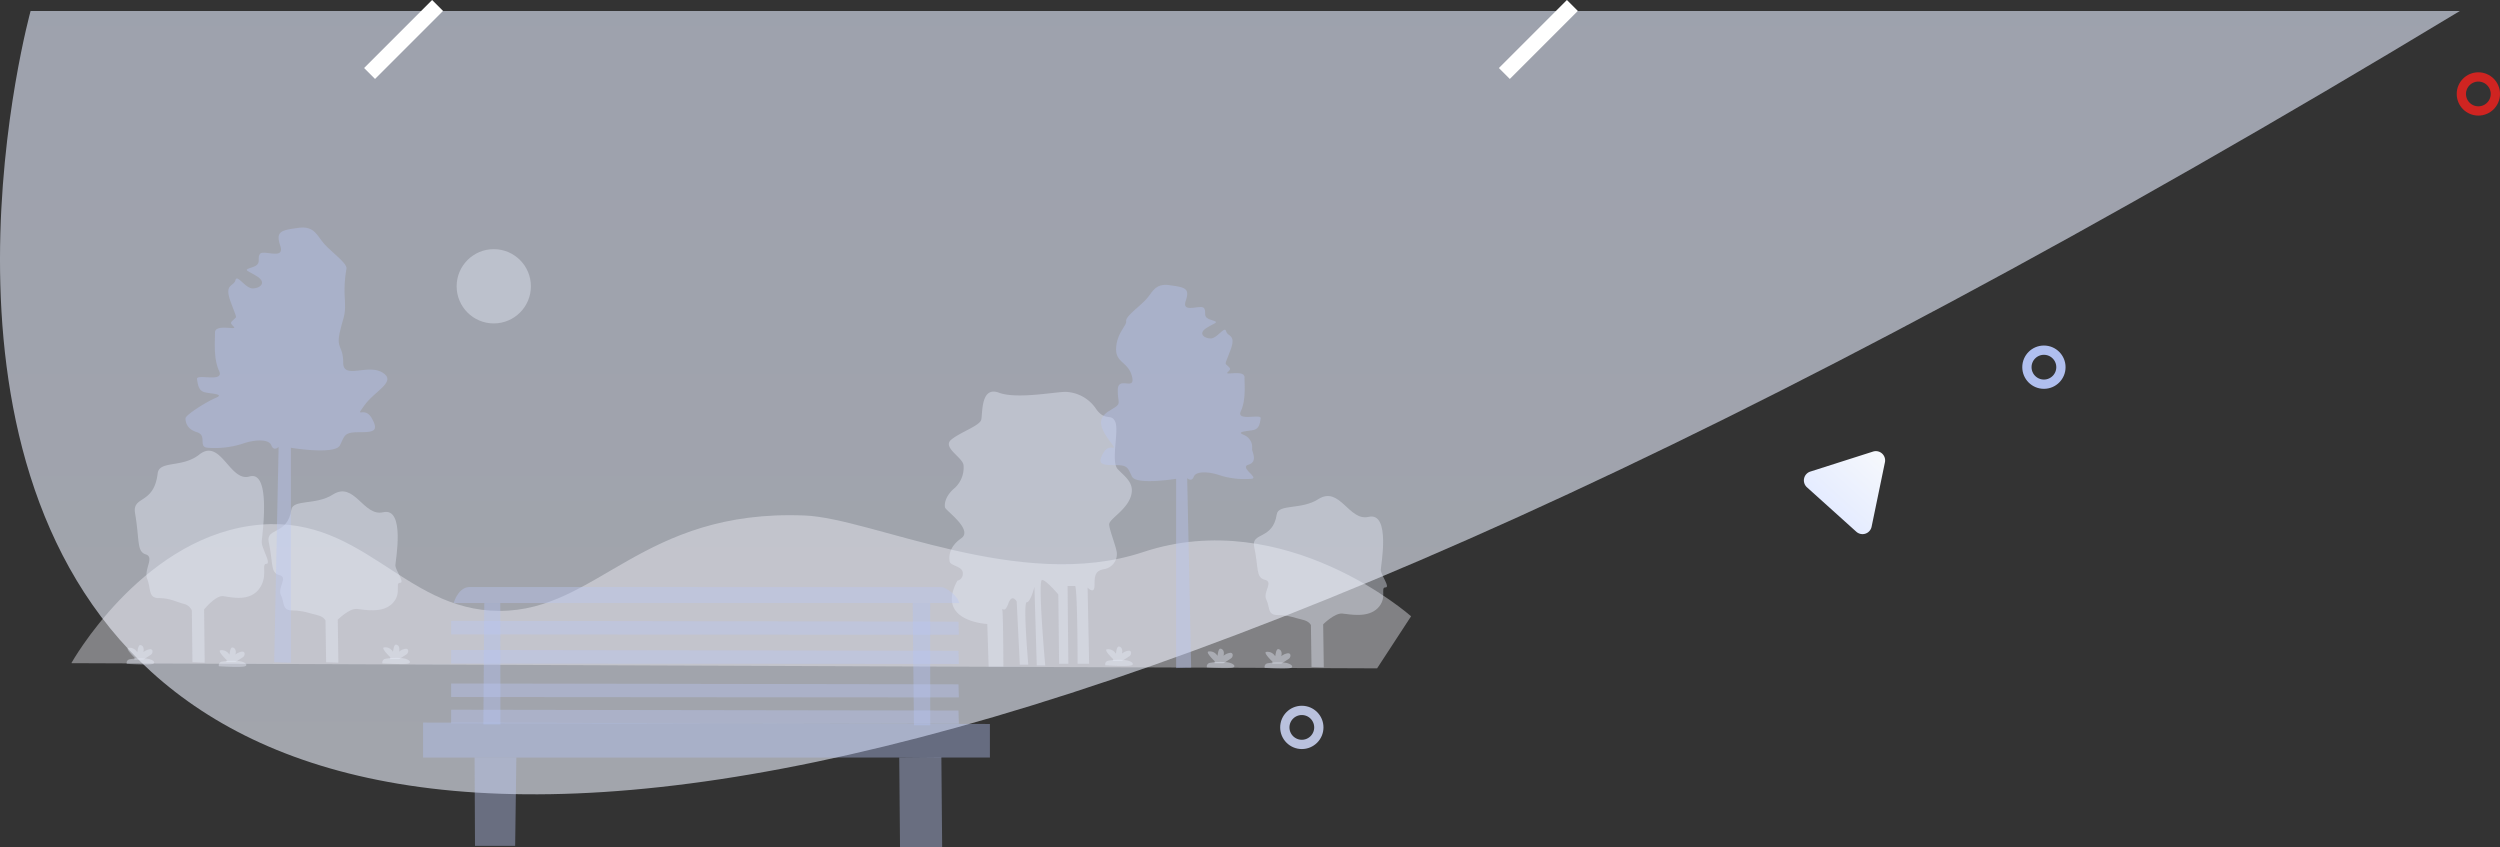 <svg xmlns="http://www.w3.org/2000/svg" xmlns:xlink="http://www.w3.org/1999/xlink" width="808.521" height="273.954" viewBox="0 0 808.521 273.954">
  <rect x="0" y="0" width="808.521" height="273.954" fill="#333333" stroke="none"/>
  <defs>
    <linearGradient id="linear-gradient" x1="0.5" y1="1" x2="0.5" gradientUnits="objectBoundingBox">
      <stop offset="0" stop-color="#f6f8fc"/>
      <stop offset="1" stop-color="#e5ecff"/>
    </linearGradient>
    <linearGradient id="linear-gradient-2" y1="0" y2="1" xlink:href="#linear-gradient"/>
  </defs>
  <g id="cms-exp-bg" transform="translate(-165.479 -998.251)">
    <path id="Path_4874" data-name="Path 4874" d="M11806.552,6651.889c-943.277,569.987-785.627,0-785.627,0Z" transform="translate(-10845.552 -5650.073)" opacity="0.6" fill="url(#linear-gradient)"/>
    <path id="Path_5196" data-name="Path 5196" d="M515.88,585.748l422.3,1.678,10.99-16.843s-40.641-36.06-86.748-20.735c-39.491,13.138-87.507-10.961-109.3-11.852-52.827-2.158-67.059,30.848-98.76,30.848s-44.769-32.738-80.683-27.5S515.88,585.748,515.88,585.748Z" transform="translate(-327.333 626.976)" fill="#f5f5fc" opacity="0.4"/>
    <path id="Path_5197" data-name="Path 5197" d="M729.348,637.643s7.29.471,8.483,0-.405-1.734-2.828-1.734a20.077,20.077,0,0,0-4.774.264,1.169,1.169,0,0,0-.881,1.47Z" transform="translate(-440.179 575.152)" fill="#e9edfa" opacity="0.4"/>
    <path id="Path_5198" data-name="Path 5198" d="M732.242,630.785s-3.271-3.091-1.946-3.181a2.851,2.851,0,0,1,2.738,1.324c.174.617.179-2.3,1.06-2.21s1.324,1.06.971,2.3a4.237,4.237,0,0,1,2.21-.971c1.06,0,.886,1.324.264,1.767s-2.474,1.593-2.474,1.593h-2.917Z" transform="translate(-440.538 580.012)" fill="#e9edfa" opacity="0.4"/>
    <path id="Path_5199" data-name="Path 5199" d="M1225.438,638.953s7.29.471,8.483,0-.405-1.734-2.828-1.734a20.072,20.072,0,0,0-4.774.264,1.169,1.169,0,0,0-.881,1.47Z" transform="translate(-702.485 574.459)" fill="#e9edfa" opacity="0.4"/>
    <path id="Path_5200" data-name="Path 5200" d="M1228.332,632.095s-3.271-3.091-1.946-3.181a2.851,2.851,0,0,1,2.738,1.324c.175.617.179-2.3,1.06-2.21s1.324,1.06.971,2.3a4.236,4.236,0,0,1,2.21-.971c1.06,0,.886,1.324.264,1.767s-2.474,1.593-2.474,1.593h-2.917Z" transform="translate(-702.845 579.319)" fill="#e9edfa" opacity="0.4"/>
    <path id="Path_5201" data-name="Path 5201" d="M617.088,639.613s7.29.471,8.483,0-.405-1.734-2.828-1.734a20.073,20.073,0,0,0-4.774.264,1.169,1.169,0,0,0-.881,1.47Z" transform="translate(-380.822 574.11)" fill="#e9edfa" opacity="0.4"/>
    <path id="Path_5202" data-name="Path 5202" d="M619.982,632.745s-3.271-3.091-1.946-3.181a2.851,2.851,0,0,1,2.738,1.324c.174.617.179-2.3,1.06-2.21s1.324,1.06.971,2.3a4.237,4.237,0,0,1,2.21-.971c1.06,0,.886,1.324.264,1.767s-2.474,1.593-2.474,1.593h-2.917Z" transform="translate(-381.181 578.975)" fill="#e9edfa" opacity="0.4"/>
    <path id="Path_5203" data-name="Path 5203" d="M1295.168,640.433s7.29.471,8.482,0-.405-1.734-2.827-1.734a20.073,20.073,0,0,0-4.774.264,1.169,1.169,0,0,0-.881,1.47Z" transform="translate(-739.354 573.677)" fill="#e9edfa" opacity="0.4"/>
    <path id="Path_5204" data-name="Path 5204" d="M1298.062,633.575s-3.27-3.091-1.946-3.181a2.851,2.851,0,0,1,2.738,1.324c.175.617.179-2.3,1.06-2.21s1.324,1.06.971,2.3a4.236,4.236,0,0,1,2.21-.971c1.06,0,.886,1.324.264,1.767s-2.474,1.593-2.474,1.593h-2.917Z" transform="translate(-739.714 578.536)" fill="#e9edfa" opacity="0.4"/>
    <path id="Path_5205" data-name="Path 5205" d="M553.878,637.963s7.29.471,8.483,0-.405-1.734-2.828-1.734a20.076,20.076,0,0,0-4.774.264,1.169,1.169,0,0,0-.881,1.47Z" transform="translate(-347.399 574.982)" fill="#e9edfa" opacity="0.4"/>
    <path id="Path_5206" data-name="Path 5206" d="M556.772,631.1s-3.271-3.091-1.946-3.181a2.851,2.851,0,0,1,2.738,1.324c.174.617.179-2.3,1.06-2.21s1.324,1.06.971,2.3a4.237,4.237,0,0,1,2.21-.971c1.06,0,.886,1.324.264,1.767s-2.474,1.593-2.474,1.593h-2.917Z" transform="translate(-347.759 579.842)" fill="#e9edfa" opacity="0.4"/>
    <path id="Path_5207" data-name="Path 5207" d="M1334.808,640.733s7.29.471,8.482,0-.405-1.734-2.827-1.734a20.073,20.073,0,0,0-4.774.264,1.169,1.169,0,0,0-.881,1.47Z" transform="translate(-760.314 573.518)" fill="#e9edfa" opacity="0.4"/>
    <path id="Path_5208" data-name="Path 5208" d="M1337.7,633.875s-3.271-3.091-1.946-3.181a2.851,2.851,0,0,1,2.738,1.324c.174.617.179-2.3,1.06-2.21s1.324,1.06.971,2.3a4.237,4.237,0,0,1,2.21-.971c1.06,0,.886,1.324.264,1.767s-2.474,1.593-2.474,1.593h-2.917Z" transform="translate(-760.674 578.378)" fill="#e9edfa" opacity="0.4"/>
    <path id="Path_5209" data-name="Path 5209" d="M1129.5,542.02l-.434-13.784s-16.9-.787-9.675-14a2.256,2.256,0,0,0,1.744-2.493c0-2.243-3.987-2.243-4.241-3.737s-.25-4.713,3.737-7.474-4.986-8.954-5.231-9.967,0-3.487,2.743-5.98a8.909,8.909,0,0,0,3.237-7.724c-.25-2.493-6.979-5.73-3.987-8.223s9.222-4.486,9.717-6.48-.25-10.966,5.73-8.723,19.189-.5,21.932-.25a12.375,12.375,0,0,1,9.467,5.481c2.993,4.241,4.986,1.244,6.23,4.241s-1.494,12.724.749,15.2,5.73,4.486,4.241,8.954-6.979,7.229-6.979,8.954,2.493,7.724,2.493,9.467a4.914,4.914,0,0,1-3.987,4.986c-2.988.5-3.238,1.993-3.238,5.231s-2.243.749-2.243.749l.5,24.67h-3.737s0-22.677-.749-25.17h-2.493l.25,25.17h-2.992l-.25-22.427s-3.737-4.486-5.231-4.713,1,27.662,1,27.662h-2.743l-.749-25.419s-1.244,4.986-2.493,4.986.5,20.184.5,20.184h-2.743l-1-20.433s-1.494-2.743-2.743.749-2.14.683-1.885,2.177.325,18.124.325,18.124Z" transform="translate(-644.288 671.82)" fill="#e9edfa" opacity="0.4"/>
    <path id="Path_5210" data-name="Path 5210" d="M669.81,576.828l3.963.137-.2-13.911s3.728-3.728,6.211-3.478,8.2,1.489,11.428-1.739.745-6.706,2.483-6.706-1.489-3.973-1.489-5.712c0-1.122,3.322-18.85-3.954-17.106-6.39,1.513-9.293-10.188-16.268-5.721-5.509,3.53-12.917,1.456-13.426,4.92-1.23,8.308-8.332,5.679-7.3,10.452,1.489,6.956.471,9.939,3.445,10.683s-.745,3.973.495,6.461.25,4.967,3.728,4.967,5.712.994,7.95,1.489,2.733,1.739,2.733,1.739Z" transform="translate(-398.859 635.608)" fill="#e9edfa" opacity="0.4"/>
    <path id="Path_5211" data-name="Path 5211" d="M1346.07,580l3.963.137-.2-13.911s3.728-3.728,6.211-3.478,8.2,1.489,11.428-1.739.745-6.706,2.484-6.706-1.489-3.973-1.489-5.712c0-1.122,3.322-18.85-3.954-17.106-6.39,1.513-9.293-10.188-16.268-5.721-5.509,3.53-12.917,1.456-13.426,4.92-1.23,8.308-8.332,5.679-7.3,10.452,1.489,6.956.471,9.939,3.445,10.683s-.745,3.973.495,6.461.25,4.967,3.728,4.967,5.711.994,7.95,1.489,2.733,1.739,2.733,1.739Z" transform="translate(-756.431 633.932)" fill="#e9edfa" opacity="0.4"/>
    <path id="Path_5212" data-name="Path 5212" d="M578.075,562.02l3.963.17-.193-17.22s3.728-4.614,6.211-4.3,8.2,1.843,11.428-2.154.745-8.3,2.483-8.3-1.489-4.92-1.489-7.069c0-1.39,3.322-23.308-3.954-21.178-6.39,1.885-9.293-12.611-16.268-7.069-5.509,4.368-12.917,1.8-13.426,6.089-1.23,10.283-8.332,7.031-7.3,12.941,1.489,8.61.471,12.3,3.445,13.228s-.745,4.92.495,8.011.25,6.126,3.728,6.126,5.712,1.23,7.95,1.843a3.772,3.772,0,0,1,2.733,2.154Z" transform="translate(-350.357 650.384)" fill="#e9edfa" opacity="0.4"/>
    <path id="Path_5213" data-name="Path 5213" d="M622.926,481.091l5.4.151V411.723s14.274,2.356,15.858-.792,1.32-4.241,6.079-4.241,6.6-.264,4.241-4.5-5.815.528-2.356-4.241,10.542-7.639,5.782-10.561-12.686,2.356-12.686-3.172-2.356-4.5-1.056-10.042,1.852-5.024,1.588-10.575a39.4,39.4,0,0,1,.528-9.779c.264-1.583-3.7-4.5-6.6-7.4s-3.435-6.6-8.987-5.815-7.4,1.056-5.815,5.815-5.551,1.056-6.6,2.644.792,3.172-2.356,4.241-2.116.792,1.32,2.908,1.056,3.963-1.32,3.963-5.023-4.76-5.551-2.644-3.7,1.056-1.588,6.871,2.116,4.76,1.056,5.815-1.319,1.056,0,2.356-6.079-1.056-6.079,1.852-.528,8.459,1.319,12.422-7.4.792-7.135,2.644.528,3.7,2.356,4.241,6.871.528,3.7,1.852-9.779,5.551-9.779,6.6.264,3.435,3.7,4.5.264,4.76,3.435,5.024a29.09,29.09,0,0,0,11.367-1.32c3.7-1.319,8.459-1.588,9.251.528s2.356.528,2.356.528Z" transform="translate(-368.771 731.345)" fill="#bac6f2" opacity="0.4"/>
    <path id="Path_5214" data-name="Path 5214" d="M1251.488,503.637l-4.859.132V442.553s-12.837,2.1-14.265-.7-1.188-3.723-5.466-3.723-5.943-.231-3.8-3.959,5.231.471,2.14-3.723-4.449-7.337-.17-9.9,2.691-1.748,2.691-6.635,5.8.471,4.609-4.416-5.386-4.331-5.146-9.218,3.483-7.309,3.247-8.7,3.327-3.958,5.942-6.517,3.092-5.82,8.082-5.122,6.659.943,5.231,5.122,5,.943,5.942,2.328-.712,2.794,2.14,3.723,1.885.7-1.188,2.559-.943,3.492,1.188,3.492,4.519-4.189,5-2.328,3.327.943,1.414,6.051-1.885,4.189-.943,5.122,1.188.943,0,2.1,5.467-.943,5.467,1.631.471,7.451-1.188,10.938,6.659.7,6.418,2.328-.471,3.256-2.139,3.723-6.183.471-3.327,1.631a4.241,4.241,0,0,1,2.672,4.566c0,.933,1.941,4.128-1.15,5.061s3.709,4.34.858,4.571a26.653,26.653,0,0,1-10.221-1.164c-3.327-1.164-7.611-1.414-8.322.471s-2.14.471-2.14.471Z" transform="translate(-700.779 710.543)" fill="#bac6f2" opacity="0.4"/>
    <path id="Path_5215" data-name="Path 5215" d="M320.31,451.38v11.31H503.627V451.851Z" transform="translate(-18.003 780.552)" fill="#b1c1f2" opacity="0.4"/>
    <path id="Path_5216" data-name="Path 5216" d="M361.982,369.38l-.292,39.269H367.2l-.033-39.269Z" transform="translate(-39.883 823.909)" fill="#b1c1f2" opacity="0.4"/>
    <path id="Path_5217" data-name="Path 5217" d="M656.31,369.38l.41,39.524h5.269l-.024-39.524Z" transform="translate(-195.662 823.909)" fill="#b1c1f2" opacity="0.4"/>
    <path id="Path_5218" data-name="Path 5218" d="M778.29,592.384s1.414-5.184,5.184-5.184l152.337.038a3.088,3.088,0,0,1,1.471.373c1.286.692,3.835,2.356,4.533,4.773Z" transform="translate(-466.082 600.905)" fill="#bac6f2" opacity="0.4"/>
    <path id="Path_5219" data-name="Path 5219" d="M339.57,381.58v4.373l164.2.127-.127-4.241Z" transform="translate(-28.187 817.458)" fill="#bac6f2" opacity="0.4"/>
    <path id="Path_5220" data-name="Path 5220" d="M339.57,401.58v4.373l164.2.127-.127-4.241Z" transform="translate(-28.187 806.883)" fill="#bac6f2" opacity="0.4"/>
    <path id="Path_5221" data-name="Path 5221" d="M339.57,424.58v4.373l164.2.127-.127-4.241Z" transform="translate(-28.187 794.722)" fill="#bac6f2" opacity="0.4"/>
    <path id="Path_5222" data-name="Path 5222" d="M339.57,442.58v4.373l164.2.127-.127-4.241Z" transform="translate(-28.187 785.205)" fill="#bac6f2" opacity="0.4"/>
    <path id="Path_5223" data-name="Path 5223" d="M355.66,475.44l.132,28.548H368.78l.382-28.548Z" transform="translate(-36.694 767.83)" fill="#bac6f2" opacity="0.4"/>
    <path id="Path_5224" data-name="Path 5224" d="M647.08,475.3l.254,28.935h13.629l-.255-29.062Z" transform="translate(-190.781 767.973)" fill="#bac6f2" opacity="0.4"/>
    <ellipse id="Ellipse_1814" data-name="Ellipse 1814" cx="12.008" cy="12.008" rx="12.008" ry="12.008" transform="translate(313.16 1078.832)" fill="#e9edfa" opacity="0.4"/>
    <line id="Line_278" data-name="Line 278" y1="22" x2="22" transform="translate(652 1000.019)" fill="none" stroke="#fff" stroke-width="5"/>
    <line id="Line_300" data-name="Line 300" y1="22" x2="22" transform="translate(285 1000.019)" fill="none" stroke="#fff" stroke-width="5"/>
    <g id="Ellipse_1819" data-name="Ellipse 1819" transform="translate(819.5 1110)" fill="none" stroke="#bbcbff" stroke-width="3" opacity="0.92">
      <circle cx="7" cy="7" r="7" stroke="none"/>
      <circle cx="7" cy="7" r="5.5" fill="none"/>
    </g>
    <g id="Ellipse_1821" data-name="Ellipse 1821" transform="translate(960 1021.635)" fill="none" stroke="#dc231f" stroke-width="3" opacity="0.92">
      <circle cx="7" cy="7" r="7" stroke="none"/>
      <circle cx="7" cy="7" r="5.5" fill="none"/>
    </g>
    <g id="Ellipse_1820" data-name="Ellipse 1820" transform="translate(579.5 1226.5)" fill="none" stroke="#c4cdec" stroke-width="3" opacity="0.92">
      <circle cx="7" cy="7" r="7" stroke="none"/>
      <circle cx="7" cy="7" r="5.5" fill="none"/>
    </g>
    <path id="Polygon_248" data-name="Polygon 248" d="M13.38,4.429a3,3,0,0,1,5.179,0L29.3,22.8a3,3,0,0,1-2.59,4.514H5.229A3,3,0,0,1,2.64,22.8Z" transform="translate(764.253 1132.05) rotate(42)" fill="url(#linear-gradient-2)"/>
  </g>
</svg>
